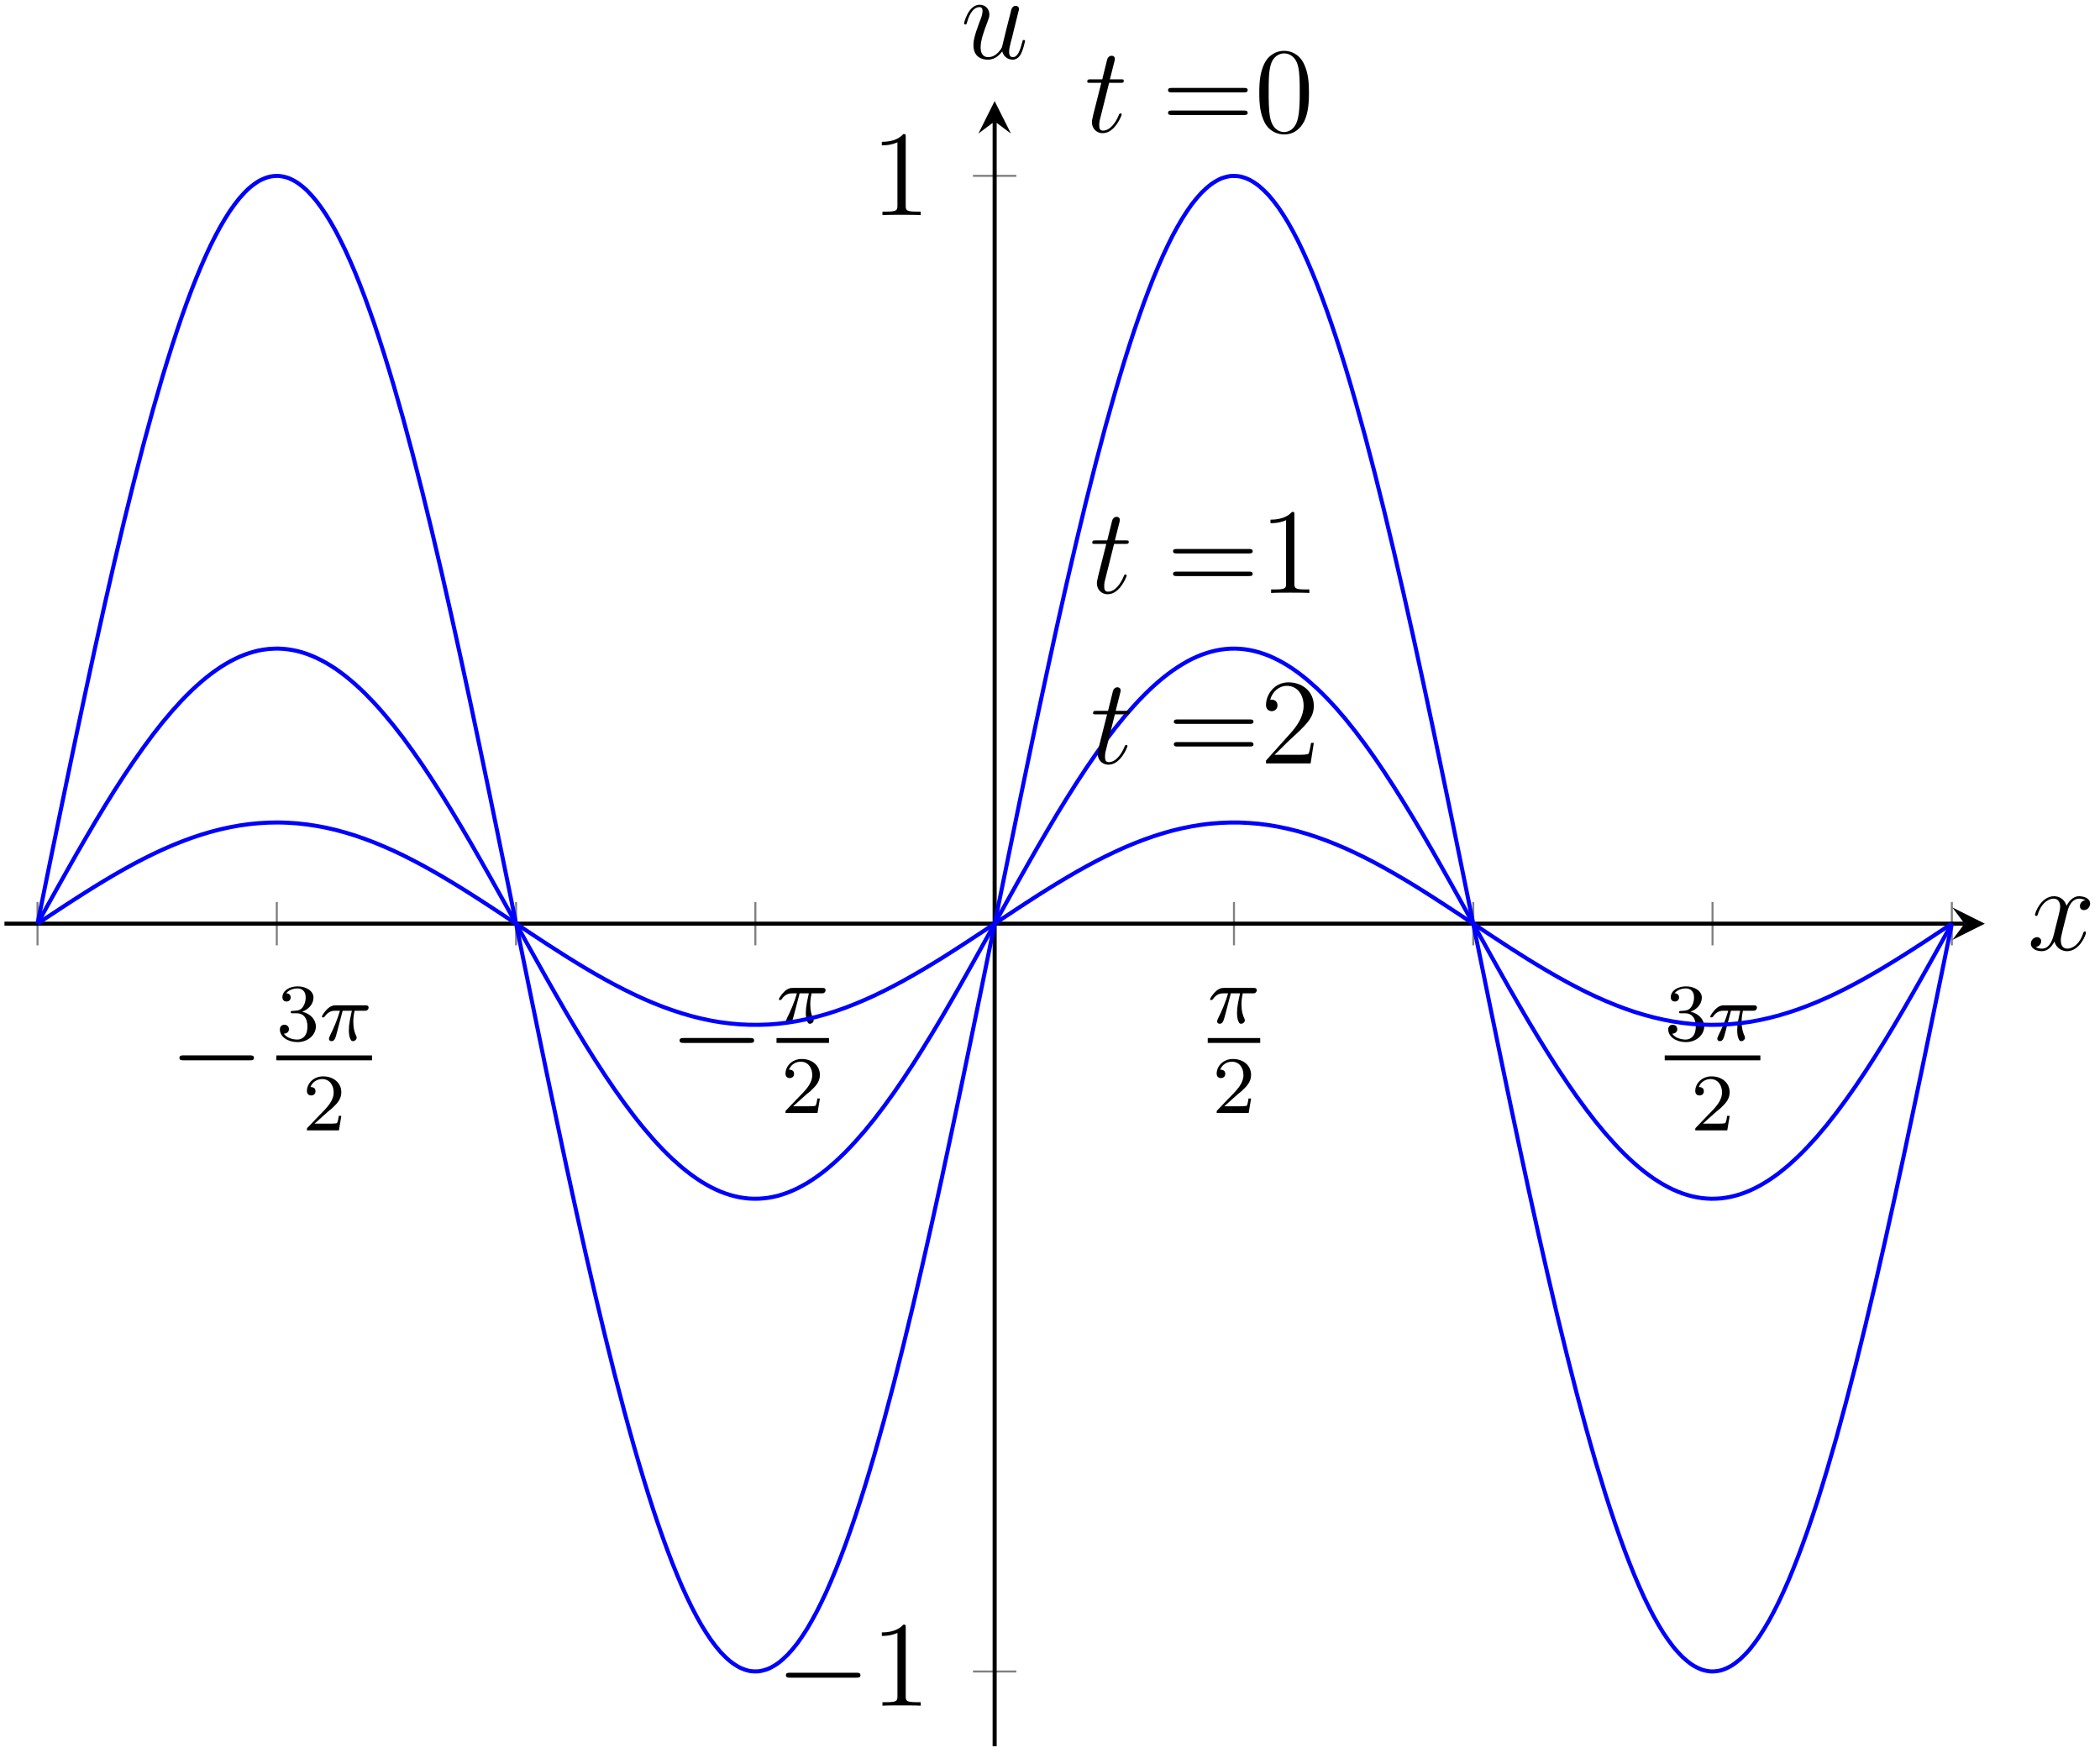 <?xml version="1.0" encoding="UTF-8"?>
<svg xmlns="http://www.w3.org/2000/svg" xmlns:xlink="http://www.w3.org/1999/xlink" width="206pt" height="172pt" viewBox="0 0 206 172" version="1.1">
<defs>
<g>
<symbol overflow="visible" id="glyph0-0">
<path style="stroke:none;" d=""/>
</symbol>
<symbol overflow="visible" id="glyph0-1">
<path style="stroke:none;" d="M 7.875 -2.75 C 8.078 -2.75 8.297 -2.75 8.297 -2.984 C 8.297 -3.234 8.078 -3.234 7.875 -3.234 L 1.406 -3.234 C 1.203 -3.234 0.984 -3.234 0.984 -2.984 C 0.984 -2.75 1.203 -2.75 1.406 -2.75 Z M 7.875 -2.75 "/>
</symbol>
<symbol overflow="visible" id="glyph1-0">
<path style="stroke:none;" d=""/>
</symbol>
<symbol overflow="visible" id="glyph1-1">
<path style="stroke:none;" d="M 2.016 -2.656 C 2.641 -2.656 3.047 -2.203 3.047 -1.359 C 3.047 -0.359 2.484 -0.078 2.062 -0.078 C 1.625 -0.078 1.016 -0.234 0.734 -0.656 C 1.031 -0.656 1.234 -0.844 1.234 -1.094 C 1.234 -1.359 1.047 -1.531 0.781 -1.531 C 0.578 -1.531 0.344 -1.406 0.344 -1.078 C 0.344 -0.328 1.156 0.172 2.078 0.172 C 3.125 0.172 3.875 -0.562 3.875 -1.359 C 3.875 -2.031 3.344 -2.625 2.531 -2.812 C 3.156 -3.031 3.641 -3.562 3.641 -4.203 C 3.641 -4.844 2.922 -5.297 2.094 -5.297 C 1.234 -5.297 0.594 -4.844 0.594 -4.234 C 0.594 -3.938 0.781 -3.812 1 -3.812 C 1.25 -3.812 1.406 -3.984 1.406 -4.219 C 1.406 -4.516 1.141 -4.625 0.969 -4.625 C 1.312 -5.062 1.922 -5.094 2.062 -5.094 C 2.266 -5.094 2.875 -5.031 2.875 -4.203 C 2.875 -3.656 2.641 -3.312 2.531 -3.188 C 2.297 -2.938 2.109 -2.922 1.625 -2.891 C 1.469 -2.891 1.406 -2.875 1.406 -2.766 C 1.406 -2.656 1.484 -2.656 1.625 -2.656 Z M 2.016 -2.656 "/>
</symbol>
<symbol overflow="visible" id="glyph1-2">
<path style="stroke:none;" d="M 2.25 -1.625 C 2.375 -1.75 2.703 -2.016 2.844 -2.125 C 3.328 -2.578 3.797 -3.016 3.797 -3.734 C 3.797 -4.688 3 -5.297 2.016 -5.297 C 1.047 -5.297 0.422 -4.578 0.422 -3.859 C 0.422 -3.469 0.734 -3.422 0.844 -3.422 C 1.016 -3.422 1.266 -3.531 1.266 -3.844 C 1.266 -4.25 0.859 -4.25 0.766 -4.25 C 1 -4.844 1.531 -5.031 1.922 -5.031 C 2.656 -5.031 3.047 -4.406 3.047 -3.734 C 3.047 -2.906 2.469 -2.297 1.516 -1.344 L 0.516 -0.297 C 0.422 -0.219 0.422 -0.203 0.422 0 L 3.562 0 L 3.797 -1.422 L 3.547 -1.422 C 3.531 -1.266 3.469 -0.875 3.375 -0.719 C 3.328 -0.656 2.719 -0.656 2.594 -0.656 L 1.172 -0.656 Z M 2.25 -1.625 "/>
</symbol>
<symbol overflow="visible" id="glyph2-0">
<path style="stroke:none;" d=""/>
</symbol>
<symbol overflow="visible" id="glyph2-1">
<path style="stroke:none;" d="M 2.266 -2.906 L 3.172 -2.906 C 3.016 -2.188 2.875 -1.594 2.875 -1 C 2.875 -0.953 2.875 -0.609 2.953 -0.312 C 3.062 0.016 3.141 0.078 3.281 0.078 C 3.453 0.078 3.641 -0.078 3.641 -0.266 C 3.641 -0.312 3.641 -0.328 3.609 -0.406 C 3.438 -0.766 3.312 -1.156 3.312 -1.812 C 3.312 -1.984 3.312 -2.328 3.438 -2.906 L 4.406 -2.906 C 4.531 -2.906 4.609 -2.906 4.688 -2.969 C 4.797 -3.062 4.812 -3.156 4.812 -3.219 C 4.812 -3.438 4.609 -3.438 4.484 -3.438 L 1.609 -3.438 C 1.438 -3.438 1.125 -3.438 0.734 -3.047 C 0.453 -2.766 0.234 -2.406 0.234 -2.344 C 0.234 -2.266 0.281 -2.25 0.344 -2.25 C 0.438 -2.25 0.453 -2.266 0.5 -2.328 C 0.891 -2.906 1.359 -2.906 1.531 -2.906 L 2 -2.906 C 1.766 -2.062 1.344 -1.094 1.047 -0.516 C 1 -0.391 0.922 -0.234 0.922 -0.172 C 0.922 0 1.047 0.078 1.172 0.078 C 1.484 0.078 1.562 -0.219 1.734 -0.875 Z M 2.266 -2.906 "/>
</symbol>
<symbol overflow="visible" id="glyph3-0">
<path style="stroke:none;" d=""/>
</symbol>
<symbol overflow="visible" id="glyph3-1">
<path style="stroke:none;" d="M 3.438 -7.656 C 3.438 -7.938 3.438 -7.953 3.203 -7.953 C 2.922 -7.625 2.312 -7.188 1.094 -7.188 L 1.094 -6.844 C 1.359 -6.844 1.953 -6.844 2.625 -7.141 L 2.625 -0.922 C 2.625 -0.484 2.578 -0.344 1.531 -0.344 L 1.156 -0.344 L 1.156 0 C 1.484 -0.031 2.641 -0.031 3.031 -0.031 C 3.438 -0.031 4.578 -0.031 4.906 0 L 4.906 -0.344 L 4.531 -0.344 C 3.484 -0.344 3.438 -0.484 3.438 -0.922 Z M 3.438 -7.656 "/>
</symbol>
<symbol overflow="visible" id="glyph3-2">
<path style="stroke:none;" d="M 8.062 -3.875 C 8.234 -3.875 8.453 -3.875 8.453 -4.094 C 8.453 -4.312 8.25 -4.312 8.062 -4.312 L 1.031 -4.312 C 0.859 -4.312 0.641 -4.312 0.641 -4.094 C 0.641 -3.875 0.844 -3.875 1.031 -3.875 Z M 8.062 -1.656 C 8.234 -1.656 8.453 -1.656 8.453 -1.859 C 8.453 -2.094 8.25 -2.094 8.062 -2.094 L 1.031 -2.094 C 0.859 -2.094 0.641 -2.094 0.641 -1.875 C 0.641 -1.656 0.844 -1.656 1.031 -1.656 Z M 8.062 -1.656 "/>
</symbol>
<symbol overflow="visible" id="glyph4-0">
<path style="stroke:none;" d=""/>
</symbol>
<symbol overflow="visible" id="glyph4-1">
<path style="stroke:none;" d="M 2.406 -4.812 L 3.5 -4.812 C 3.734 -4.812 3.844 -4.812 3.844 -5.016 C 3.844 -5.156 3.781 -5.156 3.531 -5.156 L 2.484 -5.156 L 2.922 -6.891 C 2.969 -7.062 2.969 -7.094 2.969 -7.172 C 2.969 -7.359 2.828 -7.469 2.672 -7.469 C 2.562 -7.469 2.297 -7.438 2.203 -7.047 L 1.734 -5.156 L 0.609 -5.156 C 0.375 -5.156 0.266 -5.156 0.266 -4.922 C 0.266 -4.812 0.344 -4.812 0.578 -4.812 L 1.641 -4.812 L 0.844 -1.656 C 0.75 -1.234 0.719 -1.109 0.719 -0.953 C 0.719 -0.391 1.109 0.125 1.781 0.125 C 2.984 0.125 3.641 -1.625 3.641 -1.703 C 3.641 -1.781 3.578 -1.812 3.516 -1.812 C 3.484 -1.812 3.438 -1.812 3.422 -1.766 C 3.406 -1.75 3.391 -1.75 3.312 -1.547 C 3.062 -0.953 2.516 -0.125 1.812 -0.125 C 1.453 -0.125 1.438 -0.422 1.438 -0.688 C 1.438 -0.688 1.438 -0.922 1.469 -1.062 Z M 2.406 -4.812 "/>
</symbol>
<symbol overflow="visible" id="glyph4-2">
<path style="stroke:none;" d="M 5.672 -4.875 C 5.281 -4.812 5.141 -4.516 5.141 -4.297 C 5.141 -4 5.359 -3.906 5.531 -3.906 C 5.891 -3.906 6.141 -4.219 6.141 -4.547 C 6.141 -5.047 5.562 -5.266 5.062 -5.266 C 4.344 -5.266 3.938 -4.547 3.828 -4.328 C 3.547 -5.219 2.812 -5.266 2.594 -5.266 C 1.375 -5.266 0.734 -3.703 0.734 -3.438 C 0.734 -3.391 0.781 -3.328 0.859 -3.328 C 0.953 -3.328 0.984 -3.406 1 -3.453 C 1.406 -4.781 2.219 -5.031 2.562 -5.031 C 3.094 -5.031 3.203 -4.531 3.203 -4.25 C 3.203 -3.984 3.125 -3.703 2.984 -3.125 L 2.578 -1.5 C 2.406 -0.781 2.062 -0.125 1.422 -0.125 C 1.359 -0.125 1.062 -0.125 0.812 -0.281 C 1.25 -0.359 1.344 -0.719 1.344 -0.859 C 1.344 -1.094 1.156 -1.25 0.938 -1.25 C 0.641 -1.25 0.328 -0.984 0.328 -0.609 C 0.328 -0.109 0.891 0.125 1.406 0.125 C 1.984 0.125 2.391 -0.328 2.641 -0.828 C 2.828 -0.125 3.438 0.125 3.875 0.125 C 5.094 0.125 5.734 -1.453 5.734 -1.703 C 5.734 -1.766 5.688 -1.812 5.625 -1.812 C 5.516 -1.812 5.5 -1.75 5.469 -1.656 C 5.141 -0.609 4.453 -0.125 3.906 -0.125 C 3.484 -0.125 3.266 -0.438 3.266 -0.922 C 3.266 -1.188 3.312 -1.375 3.5 -2.156 L 3.922 -3.797 C 4.094 -4.5 4.5 -5.031 5.062 -5.031 C 5.078 -5.031 5.422 -5.031 5.672 -4.875 Z M 5.672 -4.875 "/>
</symbol>
<symbol overflow="visible" id="glyph4-3">
<path style="stroke:none;" d="M 4.078 -0.688 C 4.234 -0.031 4.812 0.125 5.094 0.125 C 5.469 0.125 5.766 -0.125 5.953 -0.531 C 6.156 -0.969 6.312 -1.672 6.312 -1.703 C 6.312 -1.766 6.266 -1.812 6.188 -1.812 C 6.078 -1.812 6.078 -1.75 6.031 -1.578 C 5.812 -0.75 5.594 -0.125 5.109 -0.125 C 4.75 -0.125 4.75 -0.516 4.75 -0.672 C 4.75 -0.938 4.797 -1.062 4.906 -1.562 C 5 -1.891 5.078 -2.219 5.156 -2.547 L 5.641 -4.5 C 5.719 -4.797 5.719 -4.812 5.719 -4.859 C 5.719 -5.031 5.578 -5.156 5.406 -5.156 C 5.062 -5.156 4.969 -4.859 4.906 -4.547 C 4.781 -4.094 4.141 -1.516 4.047 -1.094 C 4.047 -1.094 3.578 -0.125 2.703 -0.125 C 2.078 -0.125 1.953 -0.656 1.953 -1.094 C 1.953 -1.781 2.297 -2.734 2.609 -3.531 C 2.75 -3.922 2.812 -4.078 2.812 -4.312 C 2.812 -4.828 2.438 -5.266 1.859 -5.266 C 0.766 -5.266 0.328 -3.531 0.328 -3.438 C 0.328 -3.391 0.375 -3.328 0.453 -3.328 C 0.562 -3.328 0.578 -3.375 0.625 -3.547 C 0.906 -4.578 1.375 -5.031 1.828 -5.031 C 1.953 -5.031 2.141 -5.016 2.141 -4.641 C 2.141 -4.328 2.016 -3.984 1.828 -3.531 C 1.297 -2.109 1.25 -1.656 1.25 -1.297 C 1.25 -0.078 2.156 0.125 2.656 0.125 C 3.422 0.125 3.844 -0.406 4.078 -0.688 Z M 4.078 -0.688 "/>
</symbol>
<symbol overflow="visible" id="glyph5-0">
<path style="stroke:none;" d=""/>
</symbol>
<symbol overflow="visible" id="glyph5-1">
<path style="stroke:none;" d="M 5.359 -3.828 C 5.359 -4.812 5.297 -5.781 4.859 -6.688 C 4.375 -7.688 3.516 -7.953 2.922 -7.953 C 2.234 -7.953 1.391 -7.609 0.938 -6.609 C 0.609 -5.859 0.484 -5.109 0.484 -3.828 C 0.484 -2.672 0.578 -1.797 1 -0.938 C 1.469 -0.031 2.297 0.25 2.922 0.25 C 3.953 0.25 4.547 -0.375 4.906 -1.062 C 5.328 -1.953 5.359 -3.125 5.359 -3.828 Z M 4.453 -3.969 C 4.453 -3.172 4.453 -2.266 4.312 -1.531 C 4.094 -0.219 3.328 0.016 2.922 0.016 C 2.531 0.016 1.75 -0.203 1.531 -1.5 C 1.406 -2.219 1.406 -3.125 1.406 -3.969 C 1.406 -4.953 1.406 -5.828 1.594 -6.531 C 1.797 -7.344 2.406 -7.703 2.922 -7.703 C 3.375 -7.703 4.062 -7.438 4.297 -6.406 C 4.453 -5.719 4.453 -4.781 4.453 -3.969 Z M 4.453 -3.969 "/>
</symbol>
<symbol overflow="visible" id="glyph5-2">
<path style="stroke:none;" d="M 4.906 0 L 4.906 -0.344 L 4.531 -0.344 C 3.484 -0.344 3.438 -0.484 3.438 -0.922 L 3.438 -7.656 C 3.438 -7.938 3.438 -7.953 3.203 -7.953 C 2.922 -7.625 2.312 -7.188 1.094 -7.188 L 1.094 -6.844 C 1.359 -6.844 1.953 -6.844 2.625 -7.141 L 2.625 -0.922 C 2.625 -0.484 2.578 -0.344 1.531 -0.344 L 1.156 -0.344 L 1.156 0 C 1.484 -0.031 2.641 -0.031 3.031 -0.031 C 3.438 -0.031 4.578 -0.031 4.906 0 Z M 4.906 0 "/>
</symbol>
<symbol overflow="visible" id="glyph5-3">
<path style="stroke:none;" d="M 5.266 -2.016 L 5 -2.016 C 4.953 -1.812 4.859 -1.141 4.75 -0.953 C 4.656 -0.844 3.984 -0.844 3.625 -0.844 L 1.406 -0.844 C 1.734 -1.125 2.469 -1.891 2.766 -2.172 C 4.594 -3.844 5.266 -4.469 5.266 -5.656 C 5.266 -7.031 4.172 -7.953 2.781 -7.953 C 1.406 -7.953 0.578 -6.766 0.578 -5.734 C 0.578 -5.125 1.109 -5.125 1.141 -5.125 C 1.406 -5.125 1.703 -5.312 1.703 -5.688 C 1.703 -6.031 1.484 -6.25 1.141 -6.25 C 1.047 -6.25 1.016 -6.25 0.984 -6.234 C 1.203 -7.047 1.859 -7.609 2.625 -7.609 C 3.641 -7.609 4.266 -6.75 4.266 -5.656 C 4.266 -4.641 3.688 -3.75 3 -2.984 L 0.578 -0.281 L 0.578 0 L 4.953 0 Z M 5.266 -2.016 "/>
</symbol>
</g>
</defs>
<g id="surface1">
<path style="fill:none;stroke-width:0.199;stroke-linecap:butt;stroke-linejoin:miter;stroke:rgb(50%,50%,50%);stroke-opacity:1;stroke-miterlimit:10;" d="M 3.241 78.572 L 3.241 82.826 M 26.713 78.572 L 26.713 82.826 M 50.186 78.572 L 50.186 82.826 M 73.659 78.572 L 73.659 82.826 M 120.608 78.572 L 120.608 82.826 M 144.081 78.572 L 144.081 82.826 M 167.553 78.572 L 167.553 82.826 M 191.026 78.572 L 191.026 82.826 " transform="matrix(1,0,0,-1,0.439,171.31)"/>
<path style="fill:none;stroke-width:0.199;stroke-linecap:butt;stroke-linejoin:miter;stroke:rgb(50%,50%,50%);stroke-opacity:1;stroke-miterlimit:10;" d="M 95.006 7.337 L 99.26 7.337 M 95.006 154.06 L 99.26 154.06 " transform="matrix(1,0,0,-1,0.439,171.31)"/>
<path style="fill:none;stroke-width:0.399;stroke-linecap:butt;stroke-linejoin:miter;stroke:rgb(0%,0%,0%);stroke-opacity:1;stroke-miterlimit:10;" d="M -0.002 80.697 L 192.272 80.697 " transform="matrix(1,0,0,-1,0.439,171.31)"/>
<path style=" stroke:none;fill-rule:nonzero;fill:rgb(0%,0%,0%);fill-opacity:1;" d="M 194.703 90.613 L 191.516 89.02 L 192.711 90.613 L 191.516 92.207 "/>
<path style="fill:none;stroke-width:0.399;stroke-linecap:butt;stroke-linejoin:miter;stroke:rgb(0%,0%,0%);stroke-opacity:1;stroke-miterlimit:10;" d="M 97.131 0.001 L 97.131 159.404 " transform="matrix(1,0,0,-1,0.439,171.31)"/>
<path style=" stroke:none;fill-rule:nonzero;fill:rgb(0%,0%,0%);fill-opacity:1;" d="M 97.57 9.914 L 95.977 13.102 L 97.57 11.906 L 99.168 13.102 "/>
<g style="fill:rgb(0%,0%,0%);fill-opacity:1;">
  <use xlink:href="#glyph0-1" x="16.616" y="106.766"/>
</g>
<g style="fill:rgb(0%,0%,0%);fill-opacity:1;">
  <use xlink:href="#glyph1-1" x="27.11" y="102.059"/>
</g>
<g style="fill:rgb(0%,0%,0%);fill-opacity:1;">
  <use xlink:href="#glyph2-1" x="31.345" y="102.059"/>
</g>
<path style="fill:none;stroke-width:0.478;stroke-linecap:butt;stroke-linejoin:miter;stroke:rgb(0%,0%,0%);stroke-opacity:1;stroke-miterlimit:10;" d="M 60.677 -156.322 L 70.06 -156.322 " transform="matrix(1,0,0,-1,-33.568,-52.545)"/>
<g style="fill:rgb(0%,0%,0%);fill-opacity:1;">
  <use xlink:href="#glyph1-2" x="29.685" y="110.888"/>
</g>
<g style="fill:rgb(0%,0%,0%);fill-opacity:1;">
  <use xlink:href="#glyph0-1" x="65.679" y="105.061"/>
</g>
<g style="fill:rgb(0%,0%,0%);fill-opacity:1;">
  <use xlink:href="#glyph2-1" x="76.173" y="100.354"/>
</g>
<path style="fill:none;stroke-width:0.478;stroke-linecap:butt;stroke-linejoin:miter;stroke:rgb(0%,0%,0%);stroke-opacity:1;stroke-miterlimit:10;" d="M 60.677 -156.32 L 65.825 -156.32 " transform="matrix(1,0,0,-1,15.495,-54.25)"/>
<g style="fill:rgb(0%,0%,0%);fill-opacity:1;">
  <use xlink:href="#glyph1-2" x="76.631" y="109.183"/>
</g>
<g style="fill:rgb(0%,0%,0%);fill-opacity:1;">
  <use xlink:href="#glyph2-1" x="118.471" y="100.354"/>
</g>
<path style="fill:none;stroke-width:0.478;stroke-linecap:butt;stroke-linejoin:miter;stroke:rgb(0%,0%,0%);stroke-opacity:1;stroke-miterlimit:10;" d="M 51.382 -156.32 L 56.53 -156.32 " transform="matrix(1,0,0,-1,67.091,-54.25)"/>
<g style="fill:rgb(0%,0%,0%);fill-opacity:1;">
  <use xlink:href="#glyph1-2" x="118.928" y="109.183"/>
</g>
<g style="fill:rgb(0%,0%,0%);fill-opacity:1;">
  <use xlink:href="#glyph1-1" x="163.301" y="102.059"/>
</g>
<g style="fill:rgb(0%,0%,0%);fill-opacity:1;">
  <use xlink:href="#glyph2-1" x="167.535" y="102.059"/>
</g>
<path style="fill:none;stroke-width:0.478;stroke-linecap:butt;stroke-linejoin:miter;stroke:rgb(0%,0%,0%);stroke-opacity:1;stroke-miterlimit:10;" d="M 51.38 -156.322 L 60.763 -156.322 " transform="matrix(1,0,0,-1,111.921,-52.545)"/>
<g style="fill:rgb(0%,0%,0%);fill-opacity:1;">
  <use xlink:href="#glyph1-2" x="165.875" y="110.888"/>
</g>
<g style="fill:rgb(0%,0%,0%);fill-opacity:1;">
  <use xlink:href="#glyph0-1" x="76.111" y="167.328"/>
</g>
<g style="fill:rgb(0%,0%,0%);fill-opacity:1;">
  <use xlink:href="#glyph3-1" x="85.41" y="167.328"/>
</g>
<g style="fill:rgb(0%,0%,0%);fill-opacity:1;">
  <use xlink:href="#glyph3-1" x="85.409" y="21.103"/>
</g>
<path style="fill:none;stroke-width:0.399;stroke-linecap:butt;stroke-linejoin:miter;stroke:rgb(0%,0%,100%);stroke-opacity:1;stroke-miterlimit:10;" d="M 3.241 80.697 C 3.241 80.697 3.92 84.044 4.182 85.326 C 4.444 86.607 4.866 88.662 5.127 89.939 C 5.389 91.212 5.807 93.251 6.073 94.513 C 6.334 95.775 6.752 97.787 7.014 99.029 C 7.276 100.275 7.698 102.255 7.959 103.478 C 8.221 104.697 8.639 106.638 8.901 107.83 C 9.163 109.025 9.584 110.915 9.846 112.08 C 10.108 113.24 10.526 115.076 10.788 116.201 C 11.049 117.326 11.471 119.099 11.733 120.181 C 11.995 121.263 12.416 122.966 12.678 124.001 C 12.94 125.04 13.358 126.665 13.62 127.654 C 13.881 128.642 14.303 130.185 14.565 131.119 C 14.827 132.052 15.245 133.505 15.506 134.38 C 15.768 135.255 16.19 136.611 16.452 137.427 C 16.713 138.24 17.131 139.498 17.393 140.248 C 17.655 141.001 18.077 142.154 18.338 142.833 C 18.6 143.517 19.022 144.556 19.284 145.169 C 19.545 145.783 19.963 146.712 20.225 147.251 C 20.487 147.79 20.909 148.599 21.17 149.064 C 21.432 149.533 21.85 150.216 22.112 150.607 C 22.373 150.998 22.795 151.564 23.057 151.873 C 23.319 152.185 23.737 152.619 23.998 152.849 C 24.26 153.083 24.682 153.392 24.944 153.544 C 25.206 153.697 25.627 153.873 25.889 153.943 C 26.151 154.017 26.569 154.064 26.831 154.052 C 27.092 154.044 27.514 153.962 27.776 153.873 C 28.038 153.783 28.456 153.568 28.717 153.396 C 28.979 153.224 29.401 152.884 29.663 152.634 C 29.924 152.38 30.342 151.915 30.604 151.583 C 30.866 151.251 31.288 150.658 31.549 150.248 C 31.811 149.837 32.233 149.123 32.495 148.638 C 32.756 148.154 33.174 147.314 33.436 146.755 C 33.698 146.197 34.12 145.24 34.381 144.611 C 34.643 143.982 35.061 142.915 35.323 142.212 C 35.584 141.513 36.006 140.333 36.268 139.568 C 36.53 138.798 36.948 137.517 37.209 136.685 C 37.471 135.857 37.893 134.474 38.155 133.583 C 38.416 132.693 38.838 131.216 39.1 130.271 C 39.362 129.322 39.78 127.759 40.041 126.759 C 40.303 125.759 40.725 124.115 40.987 123.064 C 41.248 122.017 41.666 120.294 41.928 119.201 C 42.19 118.111 42.612 116.318 42.873 115.185 C 43.135 114.052 43.553 112.197 43.815 111.029 C 44.077 109.857 44.498 107.955 44.76 106.751 C 45.022 105.552 45.444 103.603 45.706 102.376 C 45.967 101.15 46.385 99.158 46.647 97.908 C 46.909 96.658 47.331 94.638 47.592 93.373 C 47.854 92.111 48.272 90.064 48.534 88.79 C 48.795 87.513 49.217 85.455 49.479 84.173 C 49.741 82.888 50.159 80.826 50.42 79.54 C 50.682 78.259 51.104 76.197 51.366 74.915 C 51.627 73.634 52.049 71.583 52.311 70.314 C 52.573 69.04 52.991 67.009 53.252 65.751 C 53.514 64.494 53.936 62.49 54.198 61.251 C 54.459 60.009 54.877 58.037 55.139 56.822 C 55.401 55.607 55.823 53.681 56.084 52.494 C 56.346 51.31 56.764 49.427 57.026 48.275 C 57.288 47.123 57.709 45.302 57.971 44.189 C 58.233 43.072 58.655 41.318 58.916 40.248 C 59.178 39.173 59.596 37.49 59.858 36.466 C 60.12 35.439 60.541 33.833 60.803 32.861 C 61.065 31.888 61.483 30.365 61.745 29.447 C 62.006 28.525 62.428 27.095 62.69 26.236 C 62.952 25.372 63.37 24.04 63.631 23.244 C 63.893 22.443 64.315 21.212 64.577 20.478 C 64.838 19.744 65.26 18.619 65.522 17.955 C 65.784 17.29 66.202 16.279 66.463 15.681 C 66.725 15.087 67.147 14.189 67.409 13.665 C 67.67 13.146 68.088 12.365 68.35 11.919 C 68.612 11.474 69.034 10.818 69.295 10.447 C 69.557 10.076 69.975 9.544 70.237 9.251 C 70.499 8.962 70.92 8.556 71.182 8.345 C 71.444 8.134 71.866 7.857 72.127 7.724 C 72.389 7.595 72.807 7.447 73.069 7.396 C 73.331 7.345 73.752 7.33 74.014 7.361 C 74.276 7.392 74.694 7.505 74.956 7.615 C 75.217 7.728 75.639 7.97 75.901 8.165 C 76.163 8.357 76.581 8.728 76.842 8.998 C 77.104 9.271 77.526 9.771 77.788 10.119 C 78.049 10.47 78.471 11.095 78.733 11.525 C 78.995 11.951 79.413 12.701 79.674 13.201 C 79.936 13.705 80.358 14.576 80.62 15.15 C 80.881 15.728 81.299 16.712 81.561 17.361 C 81.823 18.009 82.245 19.103 82.506 19.822 C 82.768 20.537 83.186 21.744 83.448 22.525 C 83.709 23.31 84.131 24.615 84.393 25.462 C 84.655 26.306 85.077 27.712 85.338 28.619 C 85.6 29.525 86.018 31.025 86.28 31.982 C 86.541 32.943 86.963 34.529 87.225 35.54 C 87.487 36.552 87.905 38.22 88.166 39.279 C 88.428 40.341 88.85 42.08 89.112 43.181 C 89.374 44.287 89.791 46.091 90.053 47.236 C 90.315 48.38 90.737 50.244 90.999 51.423 C 91.26 52.599 91.682 54.517 91.944 55.724 C 92.206 56.931 92.624 58.896 92.885 60.13 C 93.147 61.361 93.569 63.361 93.831 64.615 C 94.092 65.865 94.51 67.892 94.772 69.162 C 95.034 70.431 95.456 72.478 95.717 73.755 C 95.979 75.037 96.397 77.095 96.659 78.38 C 96.92 79.662 97.342 81.724 97.604 83.009 C 97.866 84.29 98.288 86.353 98.549 87.63 C 98.811 88.912 99.229 90.958 99.491 92.224 C 99.752 93.494 100.174 95.521 100.436 96.775 C 100.698 98.029 101.116 100.025 101.377 101.259 C 101.639 102.494 102.061 104.455 102.323 105.662 C 102.584 106.873 103.002 108.787 103.264 109.966 C 103.526 111.146 103.948 113.009 104.209 114.15 C 104.471 115.294 104.893 117.103 105.155 118.205 C 105.416 119.31 105.834 121.048 106.096 122.107 C 106.358 123.169 106.78 124.837 107.041 125.849 C 107.303 126.861 107.721 128.447 107.983 129.408 C 108.245 130.369 108.666 131.865 108.928 132.771 C 109.19 133.677 109.608 135.083 109.87 135.927 C 110.131 136.775 110.553 138.08 110.815 138.865 C 111.077 139.646 111.499 140.853 111.76 141.572 C 112.022 142.287 112.44 143.384 112.702 144.033 C 112.963 144.681 113.385 145.665 113.647 146.24 C 113.909 146.818 114.327 147.689 114.588 148.193 C 114.85 148.693 115.272 149.439 115.534 149.869 C 115.795 150.294 116.213 150.923 116.475 151.275 C 116.737 151.623 117.159 152.123 117.42 152.396 C 117.682 152.665 118.104 153.04 118.366 153.232 C 118.627 153.423 119.045 153.669 119.307 153.783 C 119.569 153.892 119.991 154.005 120.252 154.037 C 120.514 154.064 120.932 154.048 121.194 153.998 C 121.456 153.951 121.877 153.802 122.139 153.669 C 122.401 153.54 122.819 153.263 123.081 153.052 C 123.342 152.837 123.764 152.435 124.026 152.146 C 124.288 151.853 124.709 151.322 124.971 150.951 C 125.233 150.58 125.651 149.927 125.913 149.478 C 126.174 149.033 126.596 148.255 126.858 147.732 C 127.12 147.212 127.538 146.314 127.799 145.716 C 128.061 145.123 128.483 144.111 128.745 143.447 C 129.006 142.779 129.424 141.654 129.686 140.923 C 129.948 140.189 130.37 138.958 130.631 138.158 C 130.893 137.361 131.315 136.025 131.577 135.165 C 131.838 134.306 132.256 132.876 132.518 131.955 C 132.78 131.037 133.202 129.517 133.463 128.544 C 133.725 127.568 134.143 125.966 134.405 124.939 C 134.666 123.915 135.088 122.228 135.35 121.154 C 135.612 120.083 136.03 118.33 136.291 117.216 C 136.553 116.103 136.975 114.279 137.237 113.126 C 137.499 111.974 137.92 110.095 138.182 108.908 C 138.444 107.724 138.862 105.794 139.124 104.583 C 139.385 103.369 139.807 101.392 140.069 100.154 C 140.331 98.915 140.749 96.912 141.01 95.654 C 141.272 94.396 141.694 92.361 141.956 91.091 C 142.217 89.818 142.635 87.767 142.897 86.49 C 143.159 85.208 143.581 83.146 143.842 81.861 C 144.104 80.58 144.526 78.517 144.788 77.232 C 145.049 75.951 145.467 73.892 145.729 72.615 C 145.991 71.337 146.413 69.294 146.674 68.029 C 146.936 66.767 147.354 64.744 147.616 63.498 C 147.877 62.248 148.299 60.255 148.561 59.029 C 148.823 57.802 149.241 55.853 149.502 54.65 C 149.764 53.451 150.186 51.544 150.448 50.373 C 150.709 49.205 151.131 47.353 151.393 46.22 C 151.655 45.083 152.073 43.294 152.334 42.201 C 152.596 41.107 153.018 39.388 153.28 38.337 C 153.541 37.29 153.959 35.642 154.221 34.642 C 154.483 33.642 154.905 32.08 155.166 31.13 C 155.428 30.185 155.846 28.705 156.108 27.814 C 156.37 26.927 156.791 25.544 157.053 24.712 C 157.315 23.884 157.737 22.599 157.999 21.833 C 158.26 21.068 158.678 19.888 158.94 19.189 C 159.202 18.486 159.624 17.419 159.885 16.79 C 160.147 16.158 160.565 15.205 160.827 14.642 C 161.088 14.083 161.51 13.244 161.772 12.759 C 162.034 12.275 162.452 11.56 162.713 11.15 C 162.975 10.74 163.397 10.146 163.659 9.814 C 163.92 9.482 164.342 9.017 164.604 8.763 C 164.866 8.513 165.284 8.173 165.545 8.001 C 165.807 7.83 166.229 7.615 166.491 7.525 C 166.752 7.431 167.17 7.353 167.432 7.341 C 167.694 7.333 168.116 7.38 168.377 7.451 C 168.639 7.521 169.057 7.701 169.319 7.853 C 169.584 8.001 170.002 8.314 170.264 8.544 C 170.526 8.775 170.948 9.208 171.209 9.521 C 171.471 9.83 171.889 10.396 172.151 10.787 C 172.413 11.177 172.834 11.861 173.096 12.33 C 173.358 12.794 173.776 13.599 174.038 14.142 C 174.299 14.681 174.721 15.611 174.983 16.22 C 175.245 16.833 175.663 17.872 175.924 18.556 C 176.19 19.24 176.608 20.392 176.87 21.142 C 177.131 21.892 177.553 23.15 177.815 23.962 C 178.077 24.779 178.495 26.134 178.756 27.009 C 179.018 27.888 179.44 29.341 179.702 30.271 C 179.963 31.205 180.381 32.748 180.643 33.736 C 180.905 34.72 181.327 36.349 181.588 37.384 C 181.85 38.419 182.268 40.126 182.53 41.208 C 182.795 42.29 183.213 44.064 183.475 45.189 C 183.737 46.31 184.159 48.15 184.42 49.31 C 184.682 50.47 185.1 52.365 185.362 53.556 C 185.624 54.751 186.045 56.689 186.307 57.912 C 186.569 59.13 186.987 61.115 187.249 62.357 C 187.51 63.603 187.932 65.615 188.194 66.876 C 188.456 68.138 188.874 70.173 189.135 71.451 C 189.397 72.724 189.819 74.779 190.081 76.06 C 190.342 77.345 191.026 80.689 191.026 80.689 " transform="matrix(1,0,0,-1,0.439,171.31)"/>
<g style="fill:rgb(0%,0%,0%);fill-opacity:1;">
  <use xlink:href="#glyph4-1" x="106.392" y="12.938"/>
</g>
<g style="fill:rgb(0%,0%,0%);fill-opacity:1;">
  <use xlink:href="#glyph3-2" x="113.94" y="12.938"/>
</g>
<g style="fill:rgb(0%,0%,0%);fill-opacity:1;">
  <use xlink:href="#glyph5-1" x="123.045" y="12.938"/>
</g>
<path style="fill:none;stroke-width:0.399;stroke-linecap:butt;stroke-linejoin:miter;stroke:rgb(0%,0%,100%);stroke-opacity:1;stroke-miterlimit:10;" d="M 3.241 80.697 C 3.241 80.697 3.92 81.927 4.182 82.4 C 4.444 82.873 4.866 83.626 5.127 84.095 C 5.389 84.564 5.807 85.314 6.073 85.779 C 6.334 86.244 6.752 86.986 7.014 87.443 C 7.276 87.9 7.698 88.626 7.959 89.076 C 8.221 89.525 8.639 90.24 8.901 90.681 C 9.163 91.119 9.584 91.814 9.846 92.244 C 10.108 92.669 10.526 93.345 10.788 93.759 C 11.049 94.173 11.471 94.826 11.733 95.224 C 11.995 95.623 12.416 96.248 12.678 96.63 C 12.94 97.009 13.358 97.607 13.62 97.97 C 13.881 98.333 14.303 98.904 14.565 99.248 C 14.827 99.587 15.245 100.123 15.506 100.447 C 15.768 100.767 16.19 101.267 16.452 101.568 C 16.713 101.865 17.131 102.33 17.393 102.607 C 17.655 102.88 18.077 103.306 18.338 103.556 C 18.6 103.806 19.022 104.189 19.284 104.415 C 19.545 104.642 19.963 104.982 20.225 105.181 C 20.487 105.38 20.909 105.677 21.17 105.849 C 21.432 106.021 21.85 106.271 22.112 106.415 C 22.373 106.56 22.795 106.767 23.057 106.88 C 23.319 106.998 23.737 107.154 23.998 107.24 C 24.26 107.326 24.682 107.439 24.944 107.498 C 25.206 107.552 25.627 107.619 25.889 107.642 C 26.151 107.669 26.569 107.685 26.831 107.685 C 27.092 107.681 27.514 107.65 27.776 107.615 C 28.038 107.583 28.456 107.505 28.717 107.443 C 28.979 107.38 29.401 107.255 29.663 107.162 C 29.924 107.068 30.342 106.896 30.604 106.775 C 30.866 106.654 31.288 106.435 31.549 106.283 C 31.811 106.134 32.233 105.869 32.495 105.693 C 32.756 105.513 33.174 105.205 33.436 104.998 C 33.698 104.794 34.12 104.443 34.381 104.208 C 34.643 103.978 35.061 103.583 35.323 103.33 C 35.584 103.072 36.006 102.634 36.268 102.353 C 36.53 102.072 36.948 101.599 37.209 101.294 C 37.471 100.99 37.893 100.482 38.155 100.154 C 38.416 99.826 38.838 99.283 39.1 98.935 C 39.362 98.587 39.78 98.009 40.041 97.642 C 40.303 97.275 40.725 96.669 40.987 96.283 C 41.248 95.896 41.666 95.263 41.928 94.861 C 42.19 94.462 42.612 93.802 42.873 93.384 C 43.135 92.966 43.553 92.287 43.815 91.857 C 44.077 91.423 44.498 90.724 44.76 90.283 C 45.022 89.841 45.444 89.123 45.706 88.673 C 45.967 88.22 46.385 87.49 46.647 87.029 C 46.909 86.568 47.331 85.826 47.592 85.361 C 47.854 84.896 48.272 84.146 48.534 83.673 C 48.795 83.205 49.217 82.447 49.479 81.974 C 49.741 81.505 50.159 80.744 50.42 80.271 C 50.682 79.802 51.104 79.04 51.366 78.572 C 51.627 78.099 52.049 77.345 52.311 76.876 C 52.573 76.412 52.991 75.662 53.252 75.201 C 53.514 74.736 53.936 73.998 54.198 73.544 C 54.459 73.087 54.877 72.361 55.139 71.915 C 55.401 71.466 55.823 70.759 56.084 70.322 C 56.346 69.888 56.764 69.197 57.026 68.771 C 57.288 68.345 57.709 67.677 57.971 67.267 C 58.233 66.857 58.655 66.212 58.916 65.818 C 59.178 65.423 59.596 64.802 59.858 64.427 C 60.12 64.048 60.541 63.458 60.803 63.099 C 61.065 62.74 61.483 62.181 61.745 61.845 C 62.006 61.505 62.428 60.978 62.69 60.662 C 62.952 60.345 63.37 59.857 63.631 59.564 C 63.893 59.267 64.315 58.814 64.577 58.544 C 64.838 58.275 65.26 57.861 65.522 57.615 C 65.784 57.373 66.202 57.001 66.463 56.779 C 66.725 56.56 67.147 56.232 67.409 56.04 C 67.67 55.845 68.088 55.56 68.35 55.396 C 68.612 55.232 69.034 54.99 69.295 54.853 C 69.557 54.72 69.975 54.521 70.237 54.415 C 70.499 54.306 70.92 54.158 71.182 54.083 C 71.444 54.005 71.866 53.9 72.127 53.853 C 72.389 53.806 72.807 53.751 73.069 53.732 C 73.331 53.712 73.752 53.708 74.014 53.72 C 74.276 53.732 74.694 53.771 74.956 53.814 C 75.217 53.853 75.639 53.943 75.901 54.013 C 76.163 54.083 76.581 54.22 76.842 54.322 C 77.104 54.423 77.526 54.607 77.788 54.736 C 78.049 54.865 78.471 55.095 78.733 55.251 C 78.995 55.408 79.413 55.685 79.674 55.869 C 79.936 56.052 80.358 56.373 80.62 56.583 C 80.881 56.798 81.299 57.158 81.561 57.396 C 81.823 57.634 82.245 58.04 82.506 58.302 C 82.768 58.568 83.186 59.009 83.448 59.298 C 83.709 59.587 84.131 60.068 84.393 60.376 C 84.655 60.689 85.077 61.208 85.338 61.54 C 85.6 61.873 86.018 62.423 86.28 62.779 C 86.541 63.13 86.963 63.712 87.225 64.087 C 87.487 64.458 87.905 65.072 88.166 65.462 C 88.428 65.853 88.85 66.49 89.112 66.896 C 89.374 67.302 89.791 67.966 90.053 68.388 C 90.315 68.81 90.737 69.494 90.999 69.927 C 91.26 70.361 91.682 71.068 91.944 71.509 C 92.206 71.955 92.624 72.677 92.885 73.13 C 93.147 73.583 93.569 74.322 93.831 74.783 C 94.092 75.244 94.51 75.986 94.772 76.455 C 95.034 76.919 95.456 77.673 95.717 78.146 C 95.979 78.615 96.397 79.373 96.659 79.845 C 96.92 80.318 97.342 81.076 97.604 81.548 C 97.866 82.021 98.288 82.779 98.549 83.248 C 98.811 83.72 99.229 84.47 99.491 84.939 C 99.752 85.404 100.174 86.15 100.436 86.611 C 100.698 87.072 101.116 87.806 101.377 88.263 C 101.639 88.716 102.061 89.439 102.323 89.88 C 102.584 90.326 103.002 91.033 103.264 91.466 C 103.526 91.9 103.948 92.583 104.209 93.005 C 104.471 93.423 104.893 94.091 105.155 94.498 C 105.416 94.904 105.834 95.54 106.096 95.931 C 106.358 96.322 106.78 96.935 107.041 97.306 C 107.303 97.681 107.721 98.263 107.983 98.615 C 108.245 98.97 108.666 99.521 108.928 99.853 C 109.19 100.185 109.608 100.705 109.87 101.017 C 110.131 101.326 110.553 101.806 110.815 102.095 C 111.077 102.384 111.499 102.826 111.76 103.091 C 112.022 103.353 112.44 103.759 112.702 103.998 C 112.963 104.236 113.385 104.595 113.647 104.81 C 113.909 105.021 114.327 105.341 114.588 105.525 C 114.85 105.712 115.272 105.986 115.534 106.142 C 115.795 106.302 116.213 106.533 116.475 106.662 C 116.737 106.79 117.159 106.974 117.42 107.072 C 117.682 107.173 118.104 107.31 118.366 107.38 C 118.627 107.451 119.045 107.54 119.307 107.583 C 119.569 107.623 119.991 107.665 120.252 107.677 C 120.514 107.689 120.932 107.681 121.194 107.662 C 121.456 107.646 121.877 107.591 122.139 107.54 C 122.401 107.494 122.819 107.392 123.081 107.314 C 123.342 107.236 123.764 107.087 124.026 106.982 C 124.288 106.873 124.709 106.677 124.971 106.54 C 125.233 106.408 125.651 106.165 125.913 106.001 C 126.174 105.837 126.596 105.552 126.858 105.357 C 127.12 105.165 127.538 104.837 127.799 104.619 C 128.061 104.396 128.483 104.025 128.745 103.783 C 129.006 103.537 129.424 103.123 129.686 102.853 C 129.948 102.583 130.37 102.13 130.631 101.837 C 130.893 101.54 131.315 101.052 131.577 100.736 C 131.838 100.419 132.256 99.892 132.518 99.552 C 132.78 99.216 133.202 98.658 133.463 98.298 C 133.725 97.939 134.143 97.349 134.405 96.974 C 134.666 96.595 135.088 95.974 135.35 95.58 C 135.612 95.185 136.03 94.54 136.291 94.13 C 136.553 93.72 136.975 93.052 137.237 92.626 C 137.499 92.205 137.92 91.513 138.182 91.076 C 138.444 90.638 138.862 89.931 139.124 89.486 C 139.385 89.037 139.807 88.31 140.069 87.857 C 140.331 87.4 140.749 86.662 141.01 86.201 C 141.272 85.736 141.694 84.99 141.956 84.521 C 142.217 84.052 142.635 83.298 142.897 82.83 C 143.159 82.357 143.581 81.599 143.842 81.126 C 144.104 80.654 144.526 79.896 144.788 79.423 C 145.049 78.951 145.467 78.193 145.729 77.724 C 145.991 77.255 146.413 76.505 146.674 76.037 C 146.936 75.572 147.354 74.83 147.616 74.369 C 147.877 73.912 148.299 73.177 148.561 72.728 C 148.823 72.275 149.241 71.556 149.502 71.115 C 149.764 70.673 150.186 69.974 150.448 69.544 C 150.709 69.111 151.131 68.431 151.393 68.013 C 151.655 67.595 152.073 66.939 152.334 66.537 C 152.596 66.134 153.018 65.501 153.28 65.115 C 153.541 64.728 153.959 64.123 154.221 63.755 C 154.483 63.388 154.905 62.814 155.166 62.462 C 155.428 62.115 155.846 61.572 156.108 61.244 C 156.37 60.915 156.791 60.408 157.053 60.103 C 157.315 59.798 157.737 59.326 157.999 59.044 C 158.26 58.763 158.678 58.326 158.94 58.072 C 159.202 57.814 159.624 57.419 159.885 57.189 C 160.147 56.955 160.565 56.603 160.827 56.4 C 161.088 56.193 161.51 55.884 161.772 55.705 C 162.034 55.529 162.452 55.263 162.713 55.115 C 162.975 54.962 163.397 54.744 163.659 54.623 C 163.92 54.501 164.342 54.33 164.604 54.236 C 164.866 54.142 165.284 54.017 165.545 53.955 C 165.807 53.892 166.229 53.814 166.491 53.779 C 166.752 53.748 167.17 53.716 167.432 53.712 C 167.694 53.708 168.116 53.728 168.377 53.751 C 168.639 53.779 169.057 53.845 169.319 53.9 C 169.584 53.955 170.002 54.068 170.264 54.154 C 170.526 54.24 170.948 54.4 171.209 54.513 C 171.471 54.626 171.889 54.837 172.151 54.978 C 172.413 55.123 172.834 55.376 173.096 55.548 C 173.358 55.716 173.776 56.013 174.038 56.212 C 174.299 56.412 174.721 56.755 174.983 56.978 C 175.245 57.205 175.663 57.587 175.924 57.837 C 176.19 58.087 176.608 58.513 176.87 58.79 C 177.131 59.064 177.553 59.529 177.815 59.826 C 178.077 60.126 178.495 60.626 178.756 60.947 C 179.018 61.271 179.44 61.806 179.702 62.15 C 179.963 62.49 180.381 63.06 180.643 63.423 C 180.905 63.787 181.327 64.384 181.588 64.763 C 181.85 65.146 182.268 65.771 182.53 66.169 C 182.795 66.568 183.213 67.22 183.475 67.634 C 183.737 68.048 184.159 68.724 184.42 69.15 C 184.682 69.58 185.1 70.275 185.362 70.712 C 185.624 71.154 186.045 71.865 186.307 72.314 C 186.569 72.763 186.987 73.494 187.249 73.951 C 187.51 74.408 187.932 75.15 188.194 75.615 C 188.456 76.076 188.874 76.826 189.135 77.294 C 189.397 77.763 189.819 78.521 190.081 78.994 C 190.342 79.462 191.026 80.697 191.026 80.697 " transform="matrix(1,0,0,-1,0.439,171.31)"/>
<g style="fill:rgb(0%,0%,0%);fill-opacity:1;">
  <use xlink:href="#glyph4-1" x="106.881" y="58.169"/>
</g>
<g style="fill:rgb(0%,0%,0%);fill-opacity:1;">
  <use xlink:href="#glyph3-2" x="114.429" y="58.169"/>
</g>
<g style="fill:rgb(0%,0%,0%);fill-opacity:1;">
  <use xlink:href="#glyph5-2" x="123.534" y="58.169"/>
</g>
<path style="fill:none;stroke-width:0.399;stroke-linecap:butt;stroke-linejoin:miter;stroke:rgb(0%,0%,100%);stroke-opacity:1;stroke-miterlimit:10;" d="M 3.241 80.697 C 3.241 80.697 3.92 81.15 4.182 81.326 C 4.444 81.498 4.866 81.775 5.127 81.947 C 5.389 82.123 5.807 82.396 6.073 82.568 C 6.334 82.74 6.752 83.009 7.014 83.177 C 7.276 83.345 7.698 83.615 7.959 83.779 C 8.221 83.947 8.639 84.208 8.901 84.369 C 9.163 84.533 9.584 84.787 9.846 84.943 C 10.108 85.103 10.526 85.349 10.788 85.501 C 11.049 85.654 11.471 85.896 11.733 86.04 C 11.995 86.189 12.416 86.419 12.678 86.56 C 12.94 86.701 13.358 86.919 13.62 87.052 C 13.881 87.185 14.303 87.396 14.565 87.521 C 14.827 87.646 15.245 87.845 15.506 87.962 C 15.768 88.08 16.19 88.263 16.452 88.376 C 16.713 88.486 17.131 88.654 17.393 88.755 C 17.655 88.857 18.077 89.013 18.338 89.107 C 18.6 89.201 19.022 89.341 19.284 89.423 C 19.545 89.505 19.963 89.63 20.225 89.705 C 20.487 89.779 20.909 89.888 21.17 89.951 C 21.432 90.013 21.85 90.107 22.112 90.158 C 22.373 90.212 22.795 90.287 23.057 90.33 C 23.319 90.373 23.737 90.431 23.998 90.462 C 24.26 90.494 24.682 90.537 24.944 90.556 C 25.206 90.576 25.627 90.599 25.889 90.611 C 26.151 90.619 26.569 90.626 26.831 90.626 C 27.092 90.623 27.514 90.615 27.776 90.599 C 28.038 90.587 28.456 90.56 28.717 90.537 C 28.979 90.513 29.401 90.466 29.663 90.431 C 29.924 90.4 30.342 90.337 30.604 90.29 C 30.866 90.248 31.288 90.165 31.549 90.111 C 31.811 90.056 32.233 89.958 32.495 89.892 C 32.756 89.826 33.174 89.712 33.436 89.638 C 33.698 89.56 34.12 89.431 34.381 89.349 C 34.643 89.263 35.061 89.119 35.323 89.021 C 35.584 88.927 36.006 88.767 36.268 88.665 C 36.53 88.56 36.948 88.388 37.209 88.275 C 37.471 88.162 37.893 87.974 38.155 87.857 C 38.416 87.736 38.838 87.533 39.1 87.408 C 39.362 87.279 39.78 87.068 40.041 86.931 C 40.303 86.794 40.725 86.572 40.987 86.431 C 41.248 86.29 41.666 86.056 41.928 85.908 C 42.19 85.759 42.612 85.517 42.873 85.365 C 43.135 85.212 43.553 84.962 43.815 84.802 C 44.077 84.646 44.498 84.388 44.76 84.224 C 45.022 84.06 45.444 83.798 45.706 83.63 C 45.967 83.466 46.385 83.197 46.647 83.029 C 46.909 82.857 47.331 82.583 47.592 82.412 C 47.854 82.244 48.272 81.966 48.534 81.794 C 48.795 81.619 49.217 81.341 49.479 81.169 C 49.741 80.994 50.159 80.716 50.42 80.54 C 50.682 80.369 51.104 80.087 51.366 79.915 C 51.627 79.744 52.049 79.466 52.311 79.294 C 52.573 79.119 52.991 78.845 53.252 78.673 C 53.514 78.505 53.936 78.232 54.198 78.068 C 54.459 77.9 54.877 77.63 55.139 77.466 C 55.401 77.302 55.823 77.04 56.084 76.88 C 56.346 76.72 56.764 76.466 57.026 76.31 C 57.288 76.154 57.709 75.908 57.971 75.755 C 58.233 75.607 58.655 75.369 58.916 75.224 C 59.178 75.08 59.596 74.849 59.858 74.712 C 60.12 74.572 60.541 74.357 60.803 74.224 C 61.065 74.091 61.483 73.888 61.745 73.763 C 62.006 73.638 62.428 73.443 62.69 73.326 C 62.952 73.212 63.37 73.029 63.631 72.923 C 63.893 72.814 64.315 72.646 64.577 72.548 C 64.838 72.451 65.26 72.298 65.522 72.208 C 65.784 72.119 66.202 71.978 66.463 71.9 C 66.725 71.818 67.147 71.697 67.409 71.626 C 67.67 71.556 68.088 71.451 68.35 71.392 C 68.612 71.33 69.034 71.24 69.295 71.189 C 69.557 71.142 69.975 71.068 70.237 71.029 C 70.499 70.99 70.92 70.935 71.182 70.908 C 71.444 70.876 71.866 70.841 72.127 70.822 C 72.389 70.806 72.807 70.787 73.069 70.779 C 73.331 70.771 73.752 70.771 74.014 70.775 C 74.276 70.779 74.694 70.794 74.956 70.806 C 75.217 70.822 75.639 70.857 75.901 70.88 C 76.163 70.908 76.581 70.958 76.842 70.994 C 77.104 71.033 77.526 71.099 77.788 71.146 C 78.049 71.193 78.471 71.279 78.733 71.337 C 78.995 71.396 79.413 71.498 79.674 71.564 C 79.936 71.63 80.358 71.748 80.62 71.826 C 80.881 71.904 81.299 72.04 81.561 72.126 C 81.823 72.212 82.245 72.361 82.506 72.458 C 82.768 72.556 83.186 72.72 83.448 72.826 C 83.709 72.931 84.131 73.107 84.393 73.224 C 84.655 73.337 85.077 73.529 85.338 73.65 C 85.6 73.771 86.018 73.974 86.28 74.107 C 86.541 74.236 86.963 74.451 87.225 74.587 C 87.487 74.724 87.905 74.951 88.166 75.091 C 88.428 75.236 88.85 75.47 89.112 75.623 C 89.374 75.771 89.791 76.013 90.053 76.169 C 90.315 76.326 90.737 76.576 90.999 76.736 C 91.26 76.896 91.682 77.154 91.944 77.318 C 92.206 77.482 92.624 77.748 92.885 77.915 C 93.147 78.08 93.569 78.353 93.831 78.521 C 94.092 78.689 94.51 78.966 94.772 79.138 C 95.034 79.31 95.456 79.583 95.717 79.759 C 95.979 79.931 96.397 80.212 96.659 80.384 C 96.92 80.556 97.342 80.837 97.604 81.009 C 97.866 81.185 98.288 81.462 98.549 81.634 C 98.811 81.81 99.229 82.087 99.491 82.259 C 99.752 82.431 100.174 82.705 100.436 82.873 C 100.698 83.044 101.116 83.314 101.377 83.482 C 101.639 83.646 102.061 83.912 102.323 84.076 C 102.584 84.24 103.002 84.498 103.264 84.658 C 103.526 84.818 103.948 85.072 104.209 85.224 C 104.471 85.38 104.893 85.626 105.155 85.775 C 105.416 85.923 105.834 86.158 106.096 86.302 C 106.358 86.447 106.78 86.669 107.041 86.81 C 107.303 86.947 107.721 87.162 107.983 87.29 C 108.245 87.419 108.666 87.623 108.928 87.744 C 109.19 87.869 109.608 88.056 109.87 88.173 C 110.131 88.287 110.553 88.462 110.815 88.568 C 111.077 88.677 111.499 88.837 111.76 88.935 C 112.022 89.033 112.44 89.181 112.702 89.267 C 112.963 89.357 113.385 89.49 113.647 89.568 C 113.909 89.646 114.327 89.763 114.588 89.833 C 114.85 89.9 115.272 90.001 115.534 90.06 C 115.795 90.115 116.213 90.201 116.475 90.248 C 116.737 90.294 117.159 90.365 117.42 90.4 C 117.682 90.439 118.104 90.49 118.366 90.513 C 118.627 90.54 119.045 90.572 119.307 90.587 C 119.569 90.603 119.991 90.619 120.252 90.623 C 120.514 90.626 120.932 90.626 121.194 90.619 C 121.456 90.611 121.877 90.591 122.139 90.572 C 122.401 90.556 122.819 90.517 123.081 90.49 C 123.342 90.462 123.764 90.408 124.026 90.369 C 124.288 90.326 124.709 90.255 124.971 90.205 C 125.233 90.154 125.651 90.068 125.913 90.005 C 126.174 89.947 126.596 89.841 126.858 89.771 C 127.12 89.701 127.538 89.576 127.799 89.498 C 128.061 89.415 128.483 89.279 128.745 89.189 C 129.006 89.099 129.424 88.947 129.686 88.849 C 129.948 88.748 130.37 88.583 130.631 88.474 C 130.893 88.365 131.315 88.185 131.577 88.068 C 131.838 87.955 132.256 87.759 132.518 87.634 C 132.78 87.509 133.202 87.306 133.463 87.173 C 133.725 87.04 134.143 86.826 134.405 86.685 C 134.666 86.548 135.088 86.318 135.35 86.173 C 135.612 86.029 136.03 85.79 136.291 85.638 C 136.553 85.49 136.975 85.244 137.237 85.087 C 137.499 84.931 137.92 84.677 138.182 84.517 C 138.444 84.357 138.862 84.095 139.124 83.931 C 139.385 83.767 139.807 83.498 140.069 83.33 C 140.331 83.162 140.749 82.892 141.01 82.72 C 141.272 82.552 141.694 82.275 141.956 82.103 C 142.217 81.931 142.635 81.654 142.897 81.482 C 143.159 81.31 143.581 81.029 143.842 80.857 C 144.104 80.681 144.526 80.404 144.788 80.228 C 145.049 80.056 145.467 79.779 145.729 79.603 C 145.991 79.431 146.413 79.154 146.674 78.982 C 146.936 78.814 147.354 78.54 147.616 78.369 C 147.877 78.201 148.299 77.931 148.561 77.767 C 148.823 77.599 149.241 77.333 149.502 77.173 C 149.764 77.009 150.186 76.751 150.448 76.595 C 150.709 76.435 151.131 76.185 151.393 76.033 C 151.655 75.876 152.073 75.634 152.334 75.49 C 152.596 75.341 153.018 75.107 153.28 74.966 C 153.541 74.822 153.959 74.599 154.221 74.466 C 154.483 74.33 154.905 74.119 155.166 73.99 C 155.428 73.861 155.846 73.662 156.108 73.54 C 156.37 73.419 156.791 73.236 157.053 73.123 C 157.315 73.009 157.737 72.837 157.999 72.732 C 158.26 72.626 158.678 72.47 158.94 72.373 C 159.202 72.279 159.624 72.134 159.885 72.048 C 160.147 71.962 160.565 71.833 160.827 71.759 C 161.088 71.685 161.51 71.568 161.772 71.505 C 162.034 71.439 162.452 71.341 162.713 71.287 C 162.975 71.232 163.397 71.15 163.659 71.107 C 163.92 71.06 164.342 70.998 164.604 70.962 C 164.866 70.927 165.284 70.884 165.545 70.861 C 165.807 70.837 166.229 70.806 166.491 70.794 C 166.752 70.783 167.17 70.771 167.432 70.771 C 167.694 70.771 168.116 70.775 168.377 70.787 C 168.639 70.794 169.057 70.818 169.319 70.841 C 169.584 70.861 170.002 70.904 170.264 70.935 C 170.526 70.966 170.948 71.025 171.209 71.064 C 171.471 71.107 171.889 71.185 172.151 71.236 C 172.413 71.29 172.834 71.384 173.096 71.447 C 173.358 71.509 173.776 71.619 174.038 71.689 C 174.299 71.763 174.721 71.888 174.983 71.974 C 175.245 72.056 175.663 72.197 175.924 72.287 C 176.19 72.38 176.608 72.537 176.87 72.638 C 177.131 72.74 177.553 72.912 177.815 73.021 C 178.077 73.13 178.495 73.314 178.756 73.431 C 179.018 73.552 179.44 73.748 179.702 73.873 C 179.963 74.001 180.381 74.208 180.643 74.341 C 180.905 74.474 181.327 74.697 181.588 74.837 C 181.85 74.978 182.268 75.208 182.53 75.353 C 182.795 75.501 183.213 75.74 183.475 75.892 C 183.737 76.044 184.159 76.294 184.42 76.451 C 184.682 76.607 185.1 76.865 185.362 77.025 C 185.624 77.185 186.045 77.451 186.307 77.615 C 186.569 77.779 186.987 78.048 187.249 78.216 C 187.51 78.384 187.932 78.658 188.194 78.826 C 188.456 78.998 188.874 79.275 189.135 79.447 C 189.397 79.619 189.819 79.896 190.081 80.072 C 190.342 80.244 191.026 80.697 191.026 80.697 " transform="matrix(1,0,0,-1,0.439,171.31)"/>
<g style="fill:rgb(0%,0%,0%);fill-opacity:1;">
  <use xlink:href="#glyph4-1" x="106.959" y="74.89"/>
</g>
<g style="fill:rgb(0%,0%,0%);fill-opacity:1;">
  <use xlink:href="#glyph3-2" x="114.507" y="74.89"/>
</g>
<g style="fill:rgb(0%,0%,0%);fill-opacity:1;">
  <use xlink:href="#glyph5-3" x="123.612" y="74.89"/>
</g>
<g style="fill:rgb(0%,0%,0%);fill-opacity:1;">
  <use xlink:href="#glyph4-2" x="198.889" y="93.186"/>
</g>
<g style="fill:rgb(0%,0%,0%);fill-opacity:1;">
  <use xlink:href="#glyph4-3" x="94.241" y="5.73"/>
</g>
</g>
</svg>
